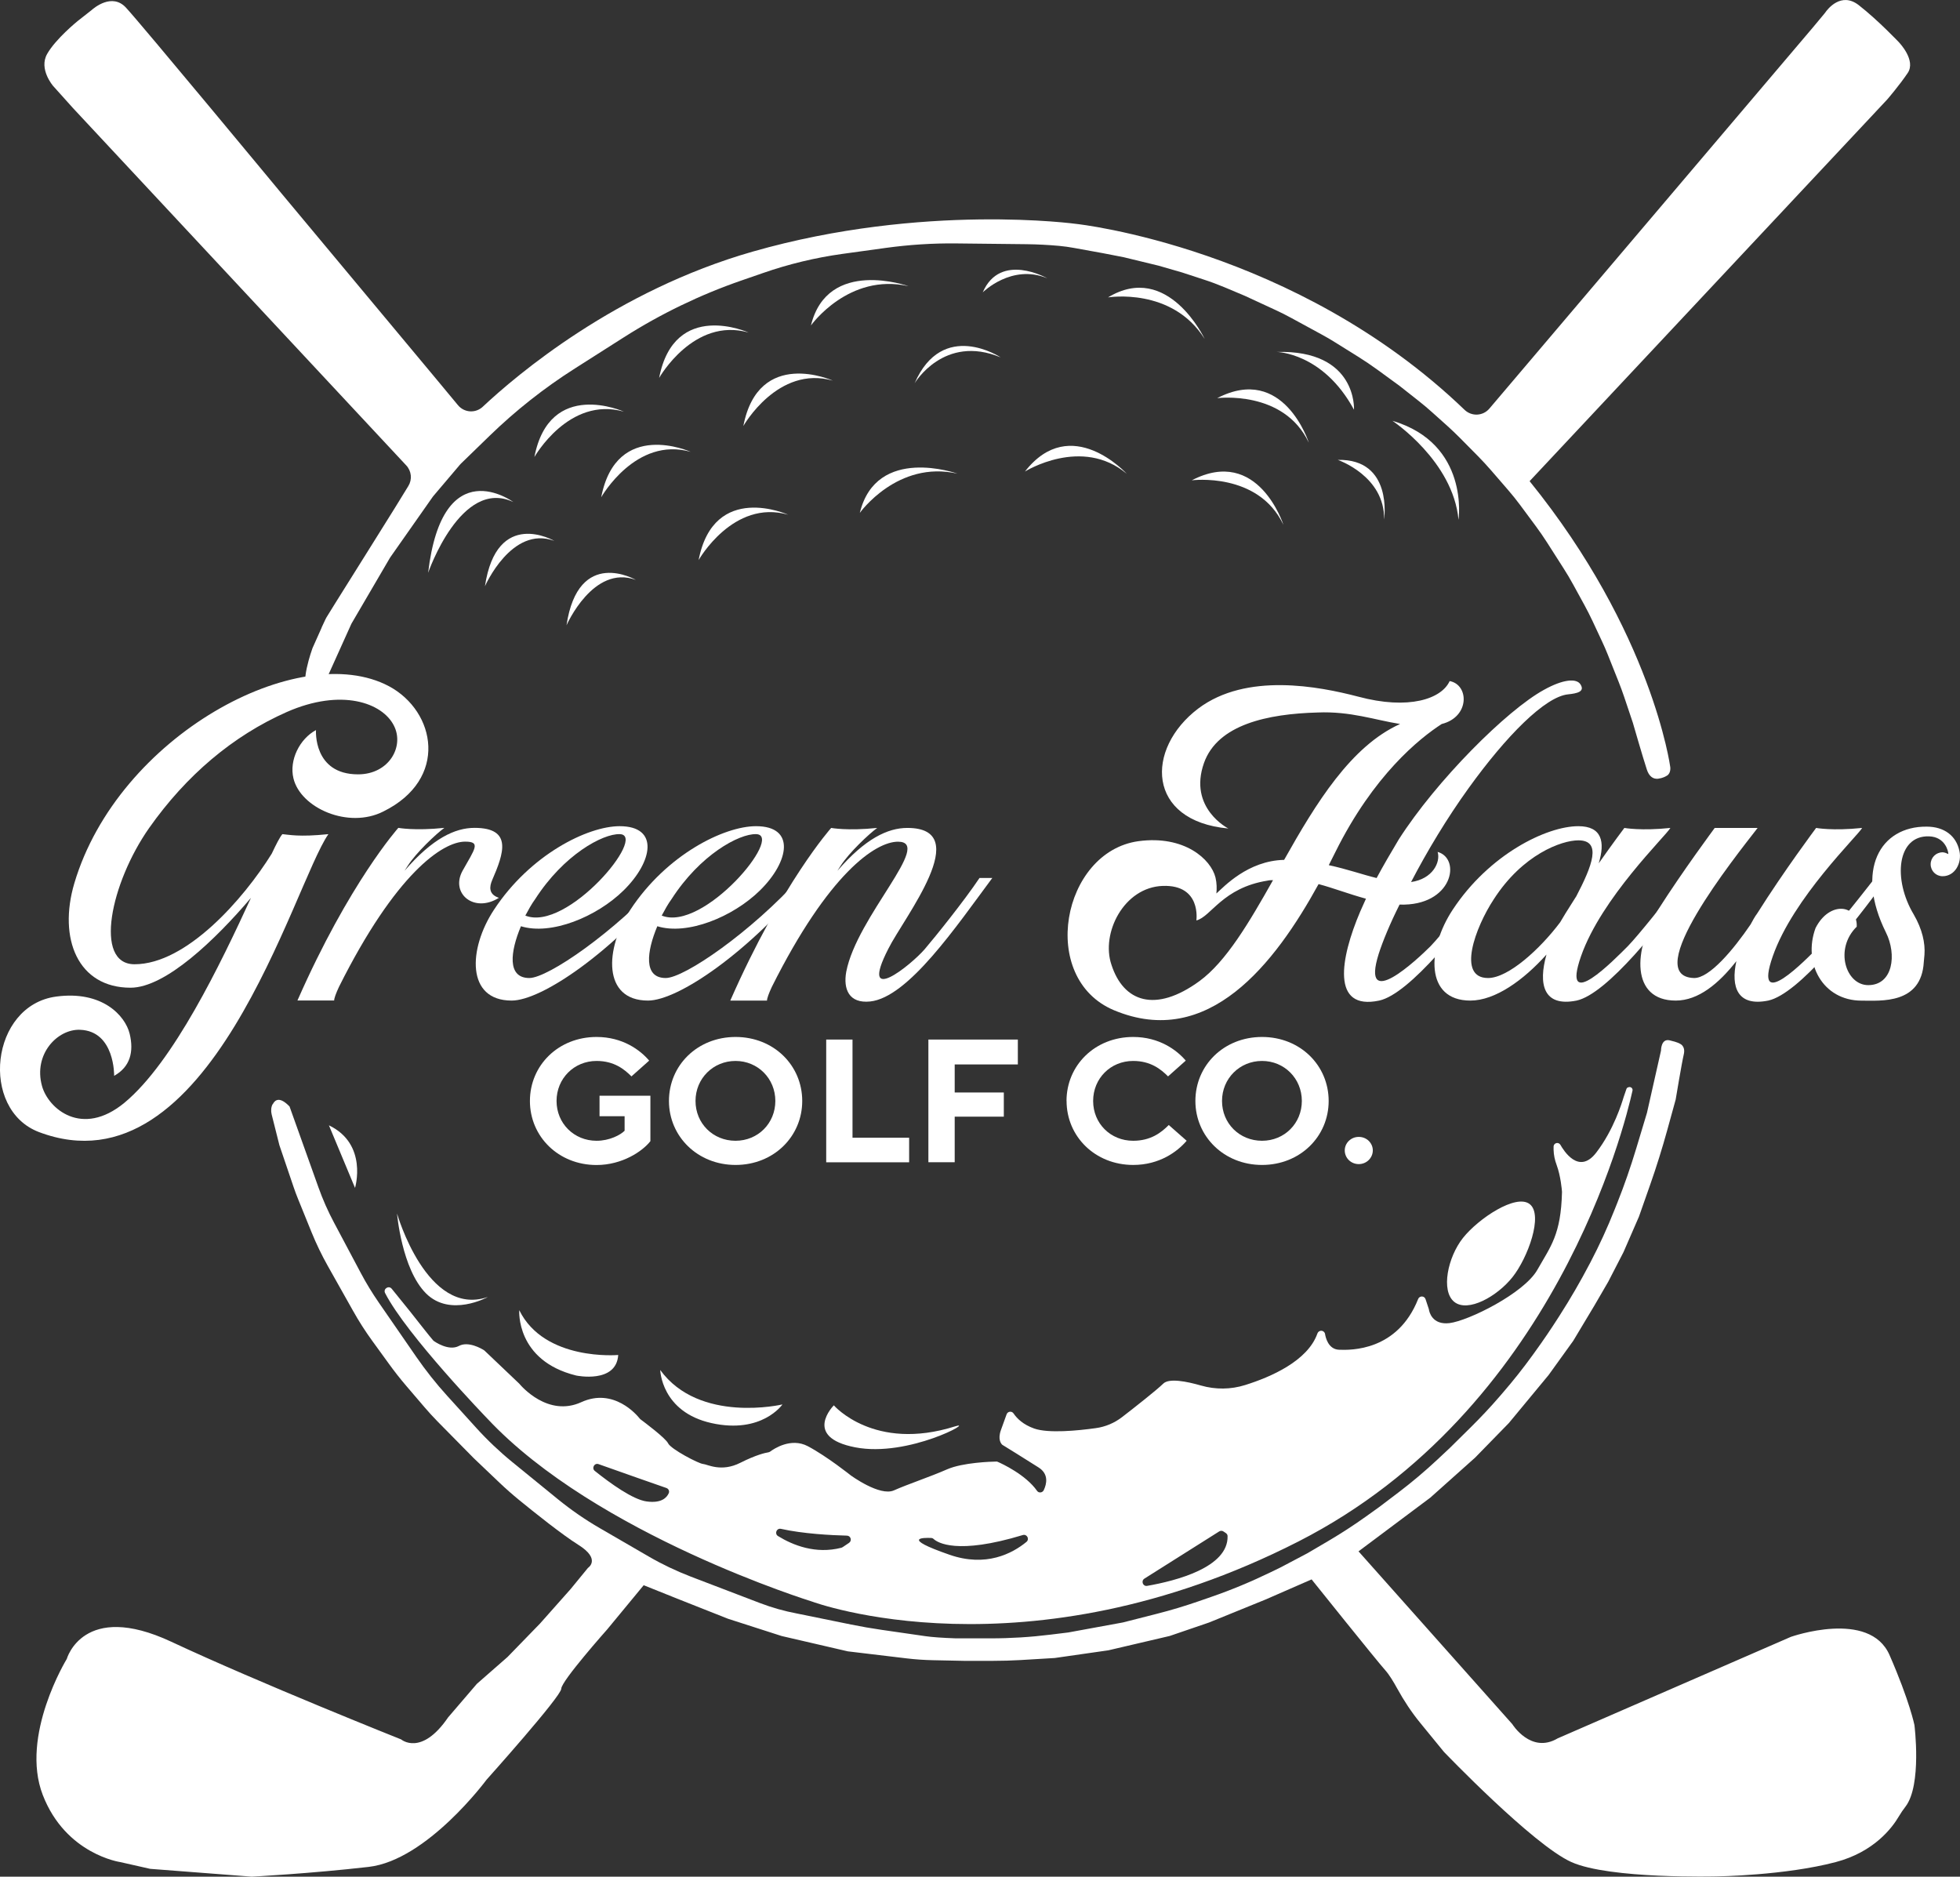 <?xml version="1.0" encoding="UTF-8"?>
<svg id="Layer_2" data-name="Layer 2" xmlns="http://www.w3.org/2000/svg" viewBox="0 0 303.25 290.34">
  <rect x="0" y="0" width="303.25" height="290.34" fill="#333333" stroke="none"/>
  <defs>
    <style>
      .cls-1 {
        fill: #fff;
      }
    </style>
  </defs>
  <g id="Layer_1-2" data-name="Layer 1">
    <g>
      <g>
        <path class="cls-1" d="M293.87,6.61s-3.28-3.47-6.28-5.81c-2.73-2.13-4.84.63-5.19,1.14-.04.06-.09.12-.14.18l-1.79,2.15-50.04,58.95c-.99,1.16-2.74,1.24-3.84.18-26.12-25.1-59.99-28.75-59.99-28.75,0,0-23.67-3.29-50.12,4.27-21.18,6.05-36.52,19.07-41.79,24.01-1.11,1.04-2.86.93-3.83-.24l-3.42-4.12-23.89-28.65S21.8,3.66,19.48,1.17c-2.15-2.31-4.94.06-5.33.41-.04.04-.08.07-.13.1l-2.01,1.58s-3.39,2.74-4.72,5.09c-1.33,2.35.93,4.95.93,4.95l3.08,3.43,51.56,55.28c.81.87.94,2.17.32,3.18l-2.06,3.35-4.05,6.48-5.18,8.27-1.37,2.21c-.06.09-.1.18-.15.28l-.57,1.22c-.04.08-.07.17-.1.25l-1.35,3.02s-2.18,5.98-.5,6.52c1.68.54,3.01-2.51,3.01-2.51l3.49-7.74s.05-.09.07-.13l5.9-10.09c.04-.06.08-.12.12-.18l6.5-9.26c.05-.07.1-.13.15-.19l4.03-4.75c.05-.06.11-.13.17-.19l4.46-4.33c4.03-3.91,8.45-7.4,13.19-10.41l7.62-4.85c5.68-3.61,11.76-6.55,18.11-8.75l3.38-1.17c3.99-1.39,8.11-2.38,12.29-2.96l6.66-.92c3.63-.5,7.29-.74,10.95-.7l10.92.12c1.67.02,3.35.11,5.01.26h0c.77.07,1.54.18,2.3.32l4.41.8,3.25.63,5.44,1.32,3.6,1.04,3.39,1.11c1.08.35,2.15.75,3.2,1.19l3.09,1.3,4.78,2.21c.84.39,1.67.8,2.48,1.25l4.63,2.52c.76.41,1.51.85,2.24,1.31l3.43,2.14c1.04.65,2.06,1.34,3.05,2.06l3.37,2.46,3.03,2.39c.71.56,1.4,1.14,2.06,1.74l2.32,2.08c.64.58,1.27,1.18,1.88,1.79l2.83,2.86c.71.72,1.39,1.46,2.05,2.22l2.63,3.04c.64.74,1.25,1.5,1.83,2.28l2.41,3.25c.63.85,1.23,1.72,1.8,2.61l2.51,3.93c.54.84,1.05,1.7,1.53,2.58l1.71,3.12c.44.81.86,1.63,1.25,2.46l1.49,3.19c.32.67.61,1.36.89,2.05l1.69,4.24c.3.76.58,1.52.84,2.29l1.34,3.99s1.56,5.41,2.17,7.26c.61,1.85,1.96,1.36,1.96,1.36,0,0,.51-.04,1.15-.43.65-.39.51-1.33.51-1.33,0,0-2.76-20.78-21.78-44.25l.02.02,55.31-59.03s1.87-2.16,3.19-4.12-1.31-4.69-1.31-4.69Z"/>
        <path class="cls-1" d="M42.2,170.84c.34-.69,1.08-1.24,2.6.35l4.47,12.51c.67,1.88,1.48,3.71,2.42,5.47l4.13,7.77c.84,1.59,1.78,3.12,2.8,4.6l5.78,8.37c1.47,2.12,3.07,4.15,4.81,6.06l4.47,4.93c1.73,1.91,3.61,3.69,5.61,5.32l7.01,5.71c2.05,1.67,4.22,3.17,6.5,4.49l7.59,4.4c2.06,1.2,4.22,2.22,6.44,3.08l10.75,4.11c1.86.71,3.78,1.25,5.74,1.62l8.35,1.7c1.56.32,3.13.59,4.71.82l6.78.98q1.57.23,4.74.34h5.38c3.08,0,6.16-.19,9.22-.57l2.78-.34,8.46-1.55,5.33-1.36c2.13-.54,4.24-1.18,6.33-1.9l1.99-.69c3.16-1.09,6.24-2.38,9.25-3.84l1.54-.75,4.11-2.17,3.2-1.88c2-1.18,3.95-2.44,5.84-3.79l2.05-1.47,2.97-2.25c2.11-1.6,4.13-3.31,6.06-5.11l1.91-1.79,3.14-3.1c1.58-1.56,3.1-3.17,4.55-4.85l.49-.57c1.63-1.88,3.17-3.82,4.63-5.84l.43-.6c1.21-1.67,2.37-3.38,3.48-5.11l.3-.47c1.64-2.56,3.16-5.18,4.57-7.87l.16-.3c1.38-2.64,2.63-5.36,3.73-8.13l.43-1.08c1.1-2.76,2.07-5.57,2.93-8.42l1.66-5.51,2.17-9.62s-.02-1.9,1.33-1.59,1.62.54,1.62.54c0,0,.88.34.57,1.65s-1.25,6.97-1.25,6.97l-1.32,4.79c-.78,2.82-1.65,5.61-2.62,8.37l-1.74,4.95-2.39,5.49-2.36,4.58-2.15,3.7-3.27,5.45-3.8,5.28-6.16,7.44-5.22,5.35-6.93,6.19-11.11,8.31,23.79,26.73s2.88,4.66,7.03,2.2l36.07-15.7s12.16-4.3,15.27,2.82,3.85,10.82,3.85,10.82c0,0,1.18,9.28-1.38,12.62-.38.49-.73,1-1.04,1.53-1.04,1.77-3.84,5.49-9.74,7.05-7.86,2.08-18.38,2.22-18.38,2.22,0,0-16.61.44-22.54-2.22s-19.72-17.05-19.72-17.05l-3.63-4.44c-1.37-1.67-2.56-3.48-3.6-5.37-.57-1.04-1.24-2.14-1.82-2.79-1.33-1.48-11.42-14.08-11.42-14.08l-7.12,3.11-8.75,3.56-6.08,2.08-9.49,2.22-8.3,1.19-5.33.32c-1.39.08-2.77.12-4.16.12h-4.59l-4.8-.1c-1.34-.03-2.69-.12-4.02-.28l-9.12-1.09-10.23-2.37-8.3-2.67-7.86-3.11-5.19-2.08-5.63,6.82s-7.12,8.01-7.12,9.19-11.56,14.08-11.56,14.08c0,0-9.19,12.45-18.24,13.49s-18.09,1.51-18.09,1.51l-15.72-1.21-4.6-1.04s-8.45-1.19-12.01-10.38c-3.56-9.19,3.71-21.05,3.71-21.05,0,0,2.52-9.04,16.16-2.67,13.64,6.38,35.58,15.12,35.58,15.12,0,0,3.11,2.67,7.26-3.41l4.45-5.19,4.74-4.15,5.04-5.19,4.74-5.34,2.67-3.26s2.08-1.33-1.48-3.56c-2.49-1.56-6.81-5.01-9.17-6.94-1.04-.85-2.05-1.74-3.03-2.67l-3.97-3.78-5.61-5.69c-.71-.72-1.39-1.47-2.05-2.24l-2.77-3.24c-.96-1.12-1.87-2.28-2.73-3.47l-2.54-3.5c-1.1-1.51-2.11-3.09-3.02-4.72l-3.87-6.88c-.95-1.69-1.79-3.43-2.52-5.22l-2.11-5.2c-.23-.57-.45-1.15-.65-1.74l-2.22-6.54-1.2-4.77c-.13-.53-.1-1.09.14-1.57Z"/>
        <path class="cls-1" d="M87.65,96.74s4.14-9.46,10.73-7.02c0,0-8.9-5.19-10.73,7.02Z"/>
        <path class="cls-1" d="M121.94,79.63s-11.49-5.19-13.85,7.02c0,0,5.35-9.46,13.85-7.02"/>
        <path class="cls-1" d="M106.87,69.91s-11.49-5.19-13.85,7.02c0,0,5.35-9.46,13.85-7.02"/>
        <path class="cls-1" d="M96.53,63.69s-11.49-5.19-13.85,7.02c0,0,5.35-9.46,13.85-7.02"/>
        <path class="cls-1" d="M75.03,90.7s4.14-9.46,10.73-7.02c0,0-8.9-5.19-10.73,7.02Z"/>
        <path class="cls-1" d="M66.24,88.62s5.09-14.77,13.18-10.95c0,0-10.94-8.1-13.18,10.95Z"/>
        <path class="cls-1" d="M115.83,51.45s-11.49-5.19-13.85,7.02c0,0,5.35-9.46,13.85-7.02"/>
        <path class="cls-1" d="M128.86,58.89s-11.49-5.19-13.85,7.02c0,0,5.35-9.46,13.85-7.02"/>
        <path class="cls-1" d="M148.14,73.28s-12.54-4.49-15.11,6.07c0,0,5.83-8.19,15.11-6.07"/>
        <path class="cls-1" d="M140.58,44.28s-12.54-4.49-15.11,6.07c0,0,5.83-8.19,15.11-6.07"/>
        <path class="cls-1" d="M186.39,52.45s-5.66-12.06-14.96-6.44c0,0,9.92-1.63,14.96,6.44"/>
        <path class="cls-1" d="M154.82,55.29s-8.98-5.96-13.31,4.01c0,0,4.53-7.67,13.31-4.01"/>
        <path class="cls-1" d="M162.04,43.06s-7.26-4.14-9.99,2.17c0,0,4.49-4.48,9.99-2.17"/>
        <path class="cls-1" d="M174.34,73.31s-8.64-9.51-15.76-.36c0,0,8.81-5.51,15.76.36"/>
        <path class="cls-1" d="M198.57,81.2s-3.89-12.24-14.18-6.89c0,0,10.3-1.34,14.18,6.89"/>
        <path class="cls-1" d="M202.5,68.49s-3.89-12.24-14.18-6.89c0,0,10.3-1.34,14.18,6.89"/>
        <path class="cls-1" d="M214.15,80.38s1.42-9.42-7.17-9.23c0,0,7.29,2.48,7.17,9.23"/>
        <path class="cls-1" d="M225.66,80.42s1.75-11.77-10.23-15.32c0,0,9.4,6.23,10.23,15.32"/>
        <path class="cls-1" d="M209.49,63.39s.53-9.29-11.96-8.94c0,0,7.17.09,11.96,8.94"/>
        <path class="cls-1" d="M50.89,174.1l4.04,9.68s2.04-6.77-4.04-9.68Z"/>
        <path class="cls-1" d="M75.44,200.67c-9.39,3.18-14.01-12.92-14.01-12.92,0,0,.72,8.59,4.48,12.35s9.53.58,9.53.58Z"/>
        <path class="cls-1" d="M80.34,202.7s-.58,7.8,8.81,10.11c0,0,6.21,1.3,6.5-3.18,0,0-11.41,1.01-15.31-6.93Z"/>
        <path class="cls-1" d="M102.15,211.94s.14,6.5,7.94,8.23,10.97-2.89,10.97-2.89c0,0-12.85,3.03-18.92-5.34Z"/>
        <path class="cls-1" d="M147.78,220.67c3.24-1.02-7.22,4.84-15.45,3.25-8.23-1.59-3.32-6.5-3.32-6.5,0,0,6.21,7.22,18.77,3.25Z"/>
        <path class="cls-1" d="M252.01,168.21c-.16,0-.3.09-.36.24-.15.42-.42,1.22-.44,1.28-.26.87-1.53,5.06-4.24,8.59s-5.07-.37-5.55-1.21c-.06-.1-.15-.18-.26-.23h0c-.37-.16-.79.11-.79.52v.49c.02.8.19,1.59.47,2.34.63,1.7.82,3.91.83,4.16,0,.02,0,.03,0,.05-.16,6.59-1.75,8.37-3.81,12.01-2.06,3.64-10.68,7.9-13.6,8.25-2.69.32-3.13-1.77-3.18-2.1,0-.03-.01-.06-.02-.09l-.5-1.51c-.18-.55-.94-.56-1.15-.02-3.2,8.06-10.42,7.91-12.24,7.84-1.68-.07-2.08-1.93-2.16-2.44-.01-.09-.05-.17-.1-.24h0c-.29-.41-.91-.31-1.08.16-1.49,4.25-7.21,6.74-11.18,7.98-2.22.7-4.59.72-6.82.08s-4.95-1.18-5.85-.3c-1.04,1.01-4.3,3.58-6.36,5.17-1.19.92-2.6,1.52-4.1,1.72-2.78.39-7.31.83-9.51.06-1.72-.61-2.67-1.56-3.19-2.33-.28-.42-.91-.34-1.08.13-.25.72-.57,1.61-.87,2.41-.55,1.51.05,2.17.2,2.3.02.02.04.03.06.04.3.19,3.21,1.97,5.57,3.48,1.58,1.01,1.25,2.53.79,3.5-.2.42-.78.49-1.04.11-1.75-2.5-5.42-4.2-6.09-4.49-.07-.03-.14-.05-.22-.04-.76.01-5.17.14-7.6,1.2-2.66,1.17-6.06,2.29-8.24,3.26s-6.68-2.33-6.68-2.33c0,0-3.69-2.95-6.64-4.51-2.61-1.37-5.25.41-5.83.84-.08.06-.17.09-.27.11-.45.07-1.88.38-4.32,1.61-2.99,1.52-5.13.23-5.79.19s-4.97-2.29-5.4-3.19c-.39-.82-3.76-3.33-4.28-3.72-.04-.03-.08-.07-.11-.11-.44-.56-4.03-4.83-9.04-2.54-5.15,2.35-9.28-2.48-9.59-2.85-.01-.02-.03-.03-.05-.05l-5.32-5.06s-.06-.05-.1-.08c-.36-.23-2.42-1.44-3.87-.66-1.59.85-3.77-.66-3.96-.82-.19-.16-3.57-4.47-3.57-4.47l-2.87-3.55c-.46-.57-1.36,0-1.03.66,3.33,6.5,15.84,19.44,15.84,19.44,16.82,17.97,50.25,28.3,50.25,28.3,0,0,32.92,12.27,75.23-9.31,39.7-20.26,50.5-64.39,51.68-69.75.06-.28-.15-.54-.43-.55h-.16ZM100.04,232.29c-2.13-.29-5.61-2.8-8.01-4.72-.54-.43-.06-1.29.59-1.05,3.51,1.25,8.81,3.11,10.49,3.69.33.12.5.48.36.8-.29.67-1.12,1.6-3.42,1.28ZM130.15,239.46c-3.96,1.01-7.46-.39-9.77-1.81-.59-.36-.23-1.27.45-1.12,3.41.76,7.74.99,10.21,1.05.6.02.81.79.32,1.12l-1,.67c-.06.04-.13.07-.2.09ZM146.89,240.53c-7.66-2.66-3.92-2.64-2.83-2.59.15,0,.29.06.39.16.62.56,3.61,2.48,13.79-.61.65-.2,1.09.63.57,1.06-2.17,1.78-6.24,3.96-11.92,1.98ZM177.06,244.23l11.57-7.3c.21-.13.47-.13.67.01l.36.24c.16.11.27.28.27.47.13,4.84-7.98,6.92-12.44,7.7-.66.12-.99-.76-.43-1.12Z"/>
        <path class="cls-1" d="M234.01,197.59c-2.38,2.99-6.89,5.51-9,3.83s-1.03-6.92,1.35-9.91c2.38-2.99,8.22-6.89,10.33-5.21s-.3,8.3-2.68,11.29Z"/>
      </g>
      <g>
        <path class="cls-1" d="M50.81,129.05c-5.41,7.74-18.35,56.09-44.79,46.09-9.18-3.49-7.53-19.59,2.67-20.96,7.12-.96,10.68,2.94,11.37,5.75.68,2.81.07,5.14-2.4,6.51,0,0,.14-6.92-5.27-7.12-3.49-.14-7.26,3.77-5.89,8.7.96,3.49,6.16,8.01,12.74,2.6,7.6-6.3,14.86-21.44,19.59-31.71-5.48,6.44-13.22,13.9-18.63,13.9-8.15,0-11.23-7.6-8.7-16.16,6.78-22.81,34.79-37.87,48.69-30.48,7.26,3.9,9.25,14.38-.89,19.38-5.41,2.74-12.81-.55-13.9-5.14-.68-2.81.96-6.1,3.49-7.46,0,0-.48,6.85,6.51,6.85,4.79,0,7.19-4.31,5.55-7.53-1.78-3.56-8.15-5.82-16.57-2.12-8.36,3.7-15.55,9.79-21.3,17.94-5.96,8.49-8.63,21.09-2.26,21.09,8.01,0,16.85-10.07,21.23-17.12.68-1.44,1.23-2.53,1.64-3.01.96.07,2.53.48,7.12,0Z"/>
        <path class="cls-1" d="M77.18,138.91c-3.84,2.4-7.53-.68-5.62-4.18,1.92-3.42,2.88-4.52.41-4.52-3.49,0-10.75,4.93-19.52,22.46-.48,1.03-.75,1.78-.75,2.12h-5.68c8.01-18.22,15.61-26.71,15.61-26.71,0,0,2.53.48,7.12,0-1.23.89-4.38,3.84-5.68,5.89l-.48.75c4.31-5,7.81-6.64,10.82-6.64,5.96,0,4.52,3.97,2.74,8.08-.41.96-.62,2.19,1.03,2.74Z"/>
        <path class="cls-1" d="M104.29,135.76c-9.45,11.57-20.48,19.04-25.13,19.04-7.05,0-6.71-8.01-2.74-14.04,5.62-8.56,14.52-12.94,19.45-12.94,6.16,0,5.14,5.48.62,9.93-4.18,4.11-11.23,6.99-15.89,5.55-1.64,3.9-2.19,8.01,1.3,8.01,2.88,0,13.22-7.12,20.82-15.55h1.58ZM81.28,141.65c6.44,2.6,19.04-12.53,14.59-12.6-2.6-.07-8.63,3.15-13.08,10.07-.55.75-1.03,1.64-1.51,2.53Z"/>
        <path class="cls-1" d="M125.39,135.76c-9.45,11.57-20.48,19.04-25.13,19.04-7.05,0-6.71-8.01-2.74-14.04,5.62-8.56,14.52-12.94,19.45-12.94,6.16,0,5.14,5.48.62,9.93-4.18,4.11-11.23,6.99-15.89,5.55-1.64,3.9-2.19,8.01,1.3,8.01,2.88,0,13.22-7.12,20.82-15.55h1.58ZM102.38,141.65c6.44,2.6,19.04-12.53,14.59-12.6-2.6-.07-8.63,3.15-13.08,10.07-.55.75-1.03,1.64-1.51,2.53Z"/>
        <path class="cls-1" d="M153.53,135.83c-5.55,7.46-13.01,18.49-18.9,19.11-3.29.34-4.18-1.92-3.7-4.59,1.64-8.56,13.56-20.13,8.01-20.13-3.49,0-10.75,4.93-19.52,22.46-.48,1.03-.75,1.78-.75,2.12h-5.68c8.01-18.22,15.61-26.71,15.61-26.71,0,0,2.53.48,7.12,0-1.23.89-4.38,3.84-5.68,5.89l-.48.75c4.31-5,7.81-6.64,10.82-6.64,10.55,0-.55,13.9-2.94,18.7-4.66,9.11,3.49,2.53,5.62.07,1.64-1.92,6.1-7.46,8.49-11.03h1.99Z"/>
        <path class="cls-1" d="M231.81,135.83c-5.41,7.46-13.7,17.94-18.42,18.97-7.46,1.58-6.03-6.51-2.94-13.77l.89-1.99c-2.74-.75-5-1.64-7.33-2.26-6.78,12.33-17.05,25.61-31.64,19.52-11.78-4.93-8.08-24.52,3.77-26.16,7.12-.96,11.23,2.81,11.92,5.62.21.89.21,1.71.14,2.47,1.16-1.03,4.86-5.07,10.48-5.2,4.93-8.77,10.34-17.6,17.94-21.02-3.9-.62-7.67-1.99-12.74-1.78-7.74.21-15.48,1.85-17.6,7.81-2.47,6.99,3.77,10.14,3.77,10.14-12.67-1.16-12.88-12.33-4.66-18.56,7.46-5.62,18.7-3.42,24.72-1.85,7.88,2.12,12.94.34,14.18-2.4,3.01.55,3.15,5.55-1.23,6.64-3.49,2.26-10.55,7.94-16.44,19.79l-1.03,2.05c2.88.62,5.14,1.44,7.4,1.99,1.03-1.92,2.19-3.9,3.42-5.96,5.82-9.11,16.71-20,22.46-23.15,2.94-1.64,5.07-1.85,5.68-.82.68,1.1-.55,1.37-1.92,1.51-3.56.34-9.59,6.44-15.41,14.52-3.36,4.66-6.44,9.79-8.9,14.52,3.36-.48,4.59-3.08,4.11-4.66,3.7,1.03,2.33,8.42-5.89,8.15-1.51,3.01-2.6,5.68-3.22,7.6-2.88,9.18,5.96.89,8.01-1.16,1.71-1.78,5.41-6.44,8.63-10.55h1.85ZM196.95,136.17c-.27,0-.55,0-.82.07-6.99,1.1-8.77,5.62-11.03,6.16,0,0,.82-5.55-5.2-5.34-6.03.21-9.59,7.33-7.94,12.19,1.85,5.75,6.78,7.53,13.63,2.53,4.11-3.01,7.67-9.04,11.37-15.61Z"/>
        <path class="cls-1" d="M262.35,135.83c-5.41,7.46-13.7,17.94-18.42,18.97-5.14,1.03-5.96-2.53-4.66-7.12-3.56,3.97-7.94,7.12-11.78,7.12-7.05,0-6.71-8.01-2.74-14.04,5.62-8.56,14.52-12.94,19.45-12.94,3.63,0,4.18,2.4,3.15,5.75,2.26-3.22,3.97-5.48,3.97-5.48,0,0,2.6.48,7.12,0-.68,1.23-10.68,10.82-13.83,19.86-3.15,9.04,5.2.48,7.26-1.58,1.71-1.78,5.41-6.44,8.63-10.55h1.85ZM243.86,138.71c2.47-4.73,4.04-8.7.34-8.7-2.6,0-8.63,2.19-13.08,9.11-2.88,4.38-5.75,12.19-.89,12.19,3.15,0,8.08-4.52,11.16-8.63l.82-1.37,1.64-2.6Z"/>
        <path class="cls-1" d="M292,135.83c-5.41,7.46-13.7,17.94-18.42,18.97-4.73.96-5.82-2.05-4.93-6.1-2.74,3.49-5.89,6.1-9.38,6.1-6.99,0-6.57-7.94-2.74-14.04,3.97-6.23,8.63-12.46,8.77-12.67h6.64c-3.56,4.59-18.22,22.94-9.86,23.22,2.4.07,6.16-4.45,8.77-8.29.34-.62.62-1.16,1.03-1.71,4.18-6.64,9.11-13.22,9.11-13.22,0,0,2.53.48,7.12,0-.68,1.23-10.68,10.82-13.83,19.86-3.15,9.04,5.2.48,7.19-1.58,1.71-1.78,5.41-6.44,8.63-10.55h1.92Z"/>
        <path class="cls-1" d="M297.65,148.82c-.37,6.58-6.61,5.99-9.63,5.99-6.03,0-9.11-5.82-7.12-11.23,2.19-4.31,6.57-3.56,6.37-.21-3.49,3.42-1.71,9.04,1.78,9.04,3.84,0,4.45-4.73,2.74-8.15-4.79-9.66-.89-16.44,6.3-16.37,2.74,0,4.59,1.44,5.07,3.77.41,1.85-.68,3.9-2.6,3.9-1.03,0-1.85-.82-1.85-1.85s.82-1.85,1.85-1.85c.27,0,.62.14.89.27,0-.41-.48-2.67-3.01-2.74-4.93-.14-5.62,6.64-2.33,12.12,1.3,2.26,1.78,4.38,1.64,6.23"/>
      </g>
      <g>
        <path class="cls-1" d="M81.99,170.33c0-5.51,4.4-9.9,10.31-9.9,4.04,0,6.76,2.03,8.14,3.66l-2.74,2.44c-1.11-1.11-2.69-2.39-5.4-2.39-3.47,0-6.19,2.71-6.19,6.19s2.71,6.16,6.19,6.16c2.01,0,3.69-.9,4.34-1.55v-2.25h-3.88v-3.17h7.87v7.03c-1.22,1.57-4.37,3.69-8.33,3.69-5.91,0-10.31-4.42-10.31-9.9Z"/>
        <path class="cls-1" d="M103.5,170.33c0-5.51,4.4-9.9,10.31-9.9s10.31,4.4,10.31,9.9-4.42,9.9-10.31,9.9-10.31-4.42-10.31-9.9ZM119.96,170.33c0-3.47-2.71-6.19-6.16-6.19s-6.19,2.71-6.19,6.19,2.71,6.16,6.19,6.16,6.16-2.71,6.16-6.16Z"/>
        <path class="cls-1" d="M127.83,179.82v-18.99h4.07v15.19h8.76v3.8h-12.83Z"/>
        <path class="cls-1" d="M143.64,179.82v-18.99h13.84v3.85h-9.77v4.34h7.6v3.74h-7.6v7.05h-4.07Z"/>
        <path class="cls-1" d="M165.01,170.33c0-5.51,4.4-9.9,10.31-9.9,4.04,0,6.76,2.03,8.14,3.66l-2.74,2.44c-1.11-1.11-2.69-2.39-5.4-2.39-3.5,0-6.19,2.71-6.19,6.19s2.69,6.16,6.19,6.16c2.71,0,4.34-1.25,5.51-2.44l2.77,2.44c-1.46,1.71-4.23,3.74-8.27,3.74-5.91,0-10.31-4.42-10.31-9.9Z"/>
        <path class="cls-1" d="M184.95,170.33c0-5.51,4.4-9.9,10.31-9.9s10.31,4.4,10.31,9.9-4.42,9.9-10.31,9.9-10.31-4.42-10.31-9.9ZM201.42,170.33c0-3.47-2.71-6.19-6.16-6.19s-6.19,2.71-6.19,6.19,2.71,6.16,6.19,6.16,6.16-2.71,6.16-6.16Z"/>
        <path class="cls-1" d="M208.06,177.98c0-1.14.95-2.09,2.17-2.09s2.17.95,2.17,2.09-.95,2.12-2.17,2.12-2.17-.95-2.17-2.12Z"/>
      </g>
    </g>
  </g>
</svg>